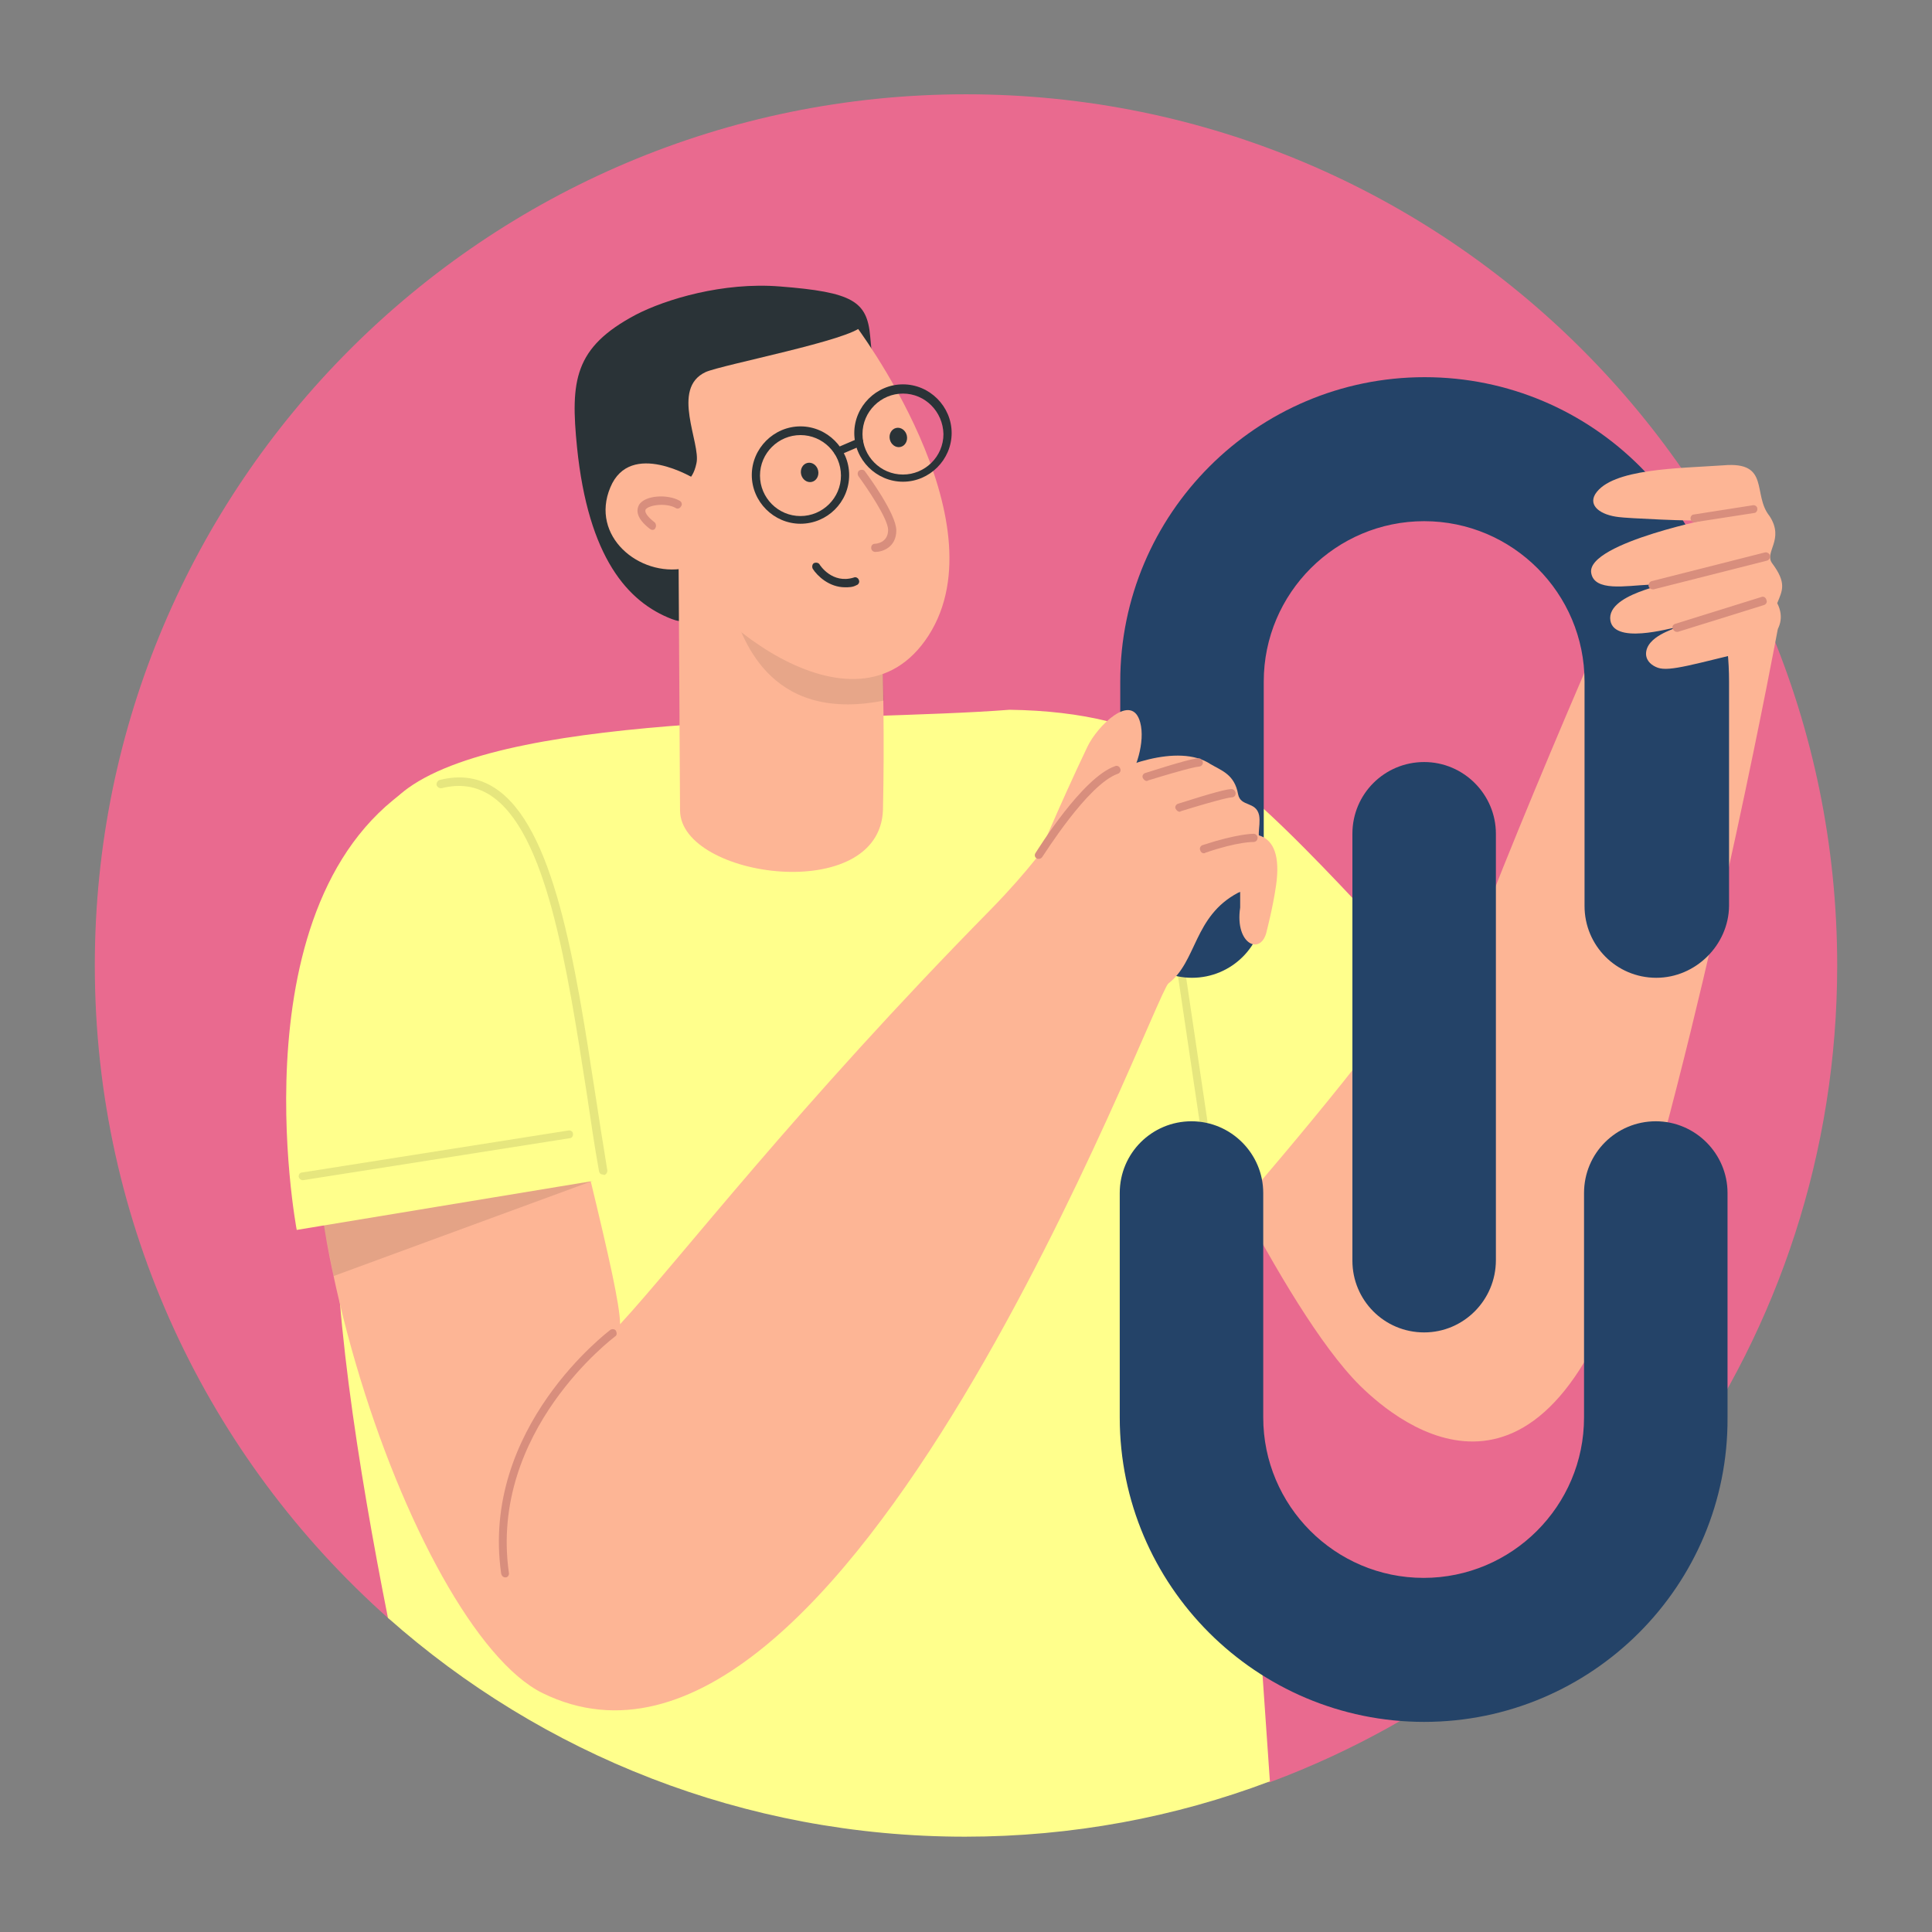 <?xml version="1.0" encoding="utf-8"?>
<!-- Generator: Adobe Illustrator 24.1.2, SVG Export Plug-In . SVG Version: 6.00 Build 0)  -->
<svg version="1.1" id="Layer_1" xmlns="http://www.w3.org/2000/svg" xmlns:xlink="http://www.w3.org/1999/xlink" x="0px" y="0px"
	 viewBox="0 0 377 377" style="enable-background:new 0 0 377 377;" xml:space="preserve">
<rect x="0" y="0" width="377" height="377" fill="#808080" stroke="none"/>
<style type="text/css">
	.st0{fill:#E96A8F;}
	.st1{fill:#FDB595;}
	.st2{fill:#FFFF8C;}
	.st3{opacity:0.1;}
	.st4{fill:#2A3337;}
	.st5{fill:#231F20;}
	.st6{fill:#D88E7D;}
	.st7{fill:#244368;}
</style>
<g>
	<path class="st0" d="M188.5,355.3c-41.6,0-79.7-13.6-109.3-38.2c-1.1-1-2.2-0.3-3.4-1.3c-35.1-31.2-57.3-76.7-57.3-127.4
		c0-93.9,76.1-170,170-170s170,76.1,170,170c0,72.9-46,135.2-110.5,159.3c-1.2,0.5-2.5-1.5-3.7-1.1
		C226.9,352.4,208,355.3,188.5,355.3z"/>
</g>
<g>
	<path class="st1" d="M228.8,207.8c0,0,21.3,47.5,36.6,62.6c7.7,7.6,36.1,30.7,53.5-28.1c15.6-52.5,28-119.5,28-119.5l-30.7-7.8
		c0,0-33.5,76.4-33.5,84.9s-26.2-29.7-26.2-29.7L228.8,207.8z"/>
</g>
<g>
	<path class="st0" d="M240,232.3l-0.2-3.9C239.7,228.4,237.3,228.6,240,232.3z"/>
</g>
<g>
	<path class="st2" d="M239.7,228.4l0.2,3.9c0.9,1.2,0.1,0.7,2.3,2.7c6.6-7.7,35.2-41.1,35-46.2c-3.4-1.7-32.8-37.3-45.1-41.3
		c-9.3-6.1-21-8.8-35.1-9c-30.7,2.4-96.4,0.2-117.4,15.3c-14.2,10.3-11,35.9-13.8,76.3c-1.5,21.3,4.2,56.9,9.9,85.6
		c30,26.6,69.5,42.7,112.6,42.7c20.9,0,41-3.8,59.5-10.8l-8-115.5C237.3,228.6,239.7,228.4,239.7,228.4z"/>
</g>
<g class="st3">
	<g>
		<path d="M234.9,219.7c-0.4,0-0.7-0.3-0.8-0.7l-4.7-31.7c-0.1-0.4,0.2-0.9,0.6-0.9c0.4-0.1,0.9,0.2,0.9,0.6l4.7,31.7
			C235.7,219.2,235.4,219.7,234.9,219.7C235,219.7,234.9,219.7,234.9,219.7z"/>
	</g>
</g>
<g>
	<g>
		<g>
			<path class="st4" d="M171,77.3c0,0-0.6-4.9-1.2-11.7c-0.6-6.8-3.4-8.6-17.6-9.7c-11.1-0.9-22.3,2.5-28.1,5.5
				c-12.1,6.4-12.8,12.9-11.5,25.9c2.2,21.5,9.9,30.2,18.5,33.5c8.5,3.3,3.8-13.8,0.8-18C129.1,98.8,171,77.3,171,77.3z"/>
		</g>
		<g>
			<path class="st1" d="M132.4,106.9l0.3,51.3c0.2,13.2,39,18.5,39.6-0.2c0.6-27.5-1-46.7-1-46.7S141.1,89,132.4,106.9z"/>
		</g>
		<g class="st3">
			<g>
				<path class="st5" d="M141.8,105.7l1,12.7c1.8,5,6.6,22.9,29.7,18.3c-0.2-5.9-0.9-23.6-0.9-23.6S150.5,87.8,141.8,105.7z"/>
			</g>
		</g>
		<g>
			<path class="st1" d="M166.8,63.3c0,0,28.9,38.1,14.4,60.7c-14.4,22.4-46.3-5.3-49.7-16.4c-3.7-3.3-7.5-12.4-9.2-21.3
				c-1.4-7.9,4.6-13.9,8.3-17.7C138.5,60.6,166.8,63.3,166.8,63.3z"/>
		</g>
		<g>
			<path class="st4" d="M132.9,94.3c0,0,2.2,0,3-3.9c0.9-3.9-5.1-14.6,1.8-17.8c3.1-1.4,28.6-6.3,30.5-9c2.8-3.9-5.9-6-5.9-6
				l-18.8-1.4l-22.6,15.2c0,0-1.4,15.7-1.4,21.7S129.4,96.6,132.9,94.3z"/>
		</g>
		<g>
			<path class="st6" d="M170.8,107.7c-0.4,0-0.8-0.3-0.8-0.8c0-0.5,0.3-0.8,0.8-0.8c0.2,0,2.5-0.2,2.5-2.7c0-2.2-4.2-8.3-5.8-10.5
				c-0.2-0.3-0.2-0.9,0.2-1.1c0.3-0.2,0.9-0.2,1.1,0.2c0.6,0.8,6.1,8.3,6.1,11.5C174.9,106.8,172.2,107.7,170.8,107.7
				C170.9,107.7,170.9,107.7,170.8,107.7z"/>
		</g>
		<g>
			<path class="st1" d="M135.5,93.4c0,0-12.5-7.7-16.4,1.7c-4,9.5,5.6,17.5,14.5,15.8C138.7,109.9,135.5,93.4,135.5,93.4z"/>
		</g>
		<g>
			<path class="st6" d="M127.3,103.4c-0.2,0-0.3-0.1-0.5-0.2c-2.8-2.2-2.6-3.7-2.1-4.7c1.2-1.9,5.6-2.1,7.9-0.8
				c0.4,0.2,0.6,0.7,0.3,1.1c-0.2,0.4-0.7,0.6-1.1,0.3c-1.8-1-5.1-0.6-5.8,0.3c-0.3,0.5,0.3,1.4,1.7,2.5c0.3,0.2,0.4,0.8,0.2,1.1
				C127.8,103.3,127.6,103.4,127.3,103.4z"/>
		</g>
		<g>
			<path class="st1" d="M157.9,82.4c0,0-3.4,0.8-7.4,2.7"/>
		</g>
		<g>
			<path class="st1" d="M167.5,80.3c0,0,3.4-1.4,5.9-1.8"/>
		</g>
		<g>
			<ellipse transform="matrix(0.975 -0.224 0.224 0.975 -16.62 37.658)" class="st4" cx="157.9" cy="92.2" rx="1.7" ry="1.9"/>
		</g>
		<g>
			
				<ellipse transform="matrix(0.975 -0.224 0.224 0.975 -14.656 41.343)" class="st4" cx="175.2" cy="85.4" rx="1.7" ry="1.9"/>
		</g>
		<g>
			<path class="st4" d="M164.9,114.6c-3.1,0-5.4-2.2-6.3-3.6c-0.2-0.4-0.1-0.9,0.2-1.1c0.4-0.2,0.9-0.1,1.1,0.2
				c0.1,0.2,2.5,3.9,6.7,2.6c0.4-0.2,0.9,0.1,1,0.5c0.2,0.4-0.1,0.9-0.5,1C166.4,114.6,165.6,114.6,164.9,114.6z"/>
		</g>
	</g>
	<g>
		<path class="st4" d="M176.2,94c-5.2,0-9.5-4.3-9.5-9.5s4.3-9.5,9.5-9.5c5.2,0,9.5,4.3,9.5,9.5S181.4,94,176.2,94z M176.2,76.8
			c-4.3,0-7.9,3.5-7.9,7.9c0,4.3,3.5,7.9,7.9,7.9c4.3,0,7.9-3.5,7.9-7.9C184,80.3,180.5,76.8,176.2,76.8z"/>
	</g>
	<g>
		<path class="st4" d="M156.2,102.2c-5.2,0-9.5-4.3-9.5-9.5c0-5.2,4.3-9.5,9.5-9.5s9.5,4.3,9.5,9.5
			C165.7,98,161.4,102.2,156.2,102.2z M156.2,84.9c-4.3,0-7.9,3.5-7.9,7.9c0,4.3,3.5,7.9,7.9,7.9c4.3,0,7.9-3.5,7.9-7.9
			C164.1,88.4,160.5,84.9,156.2,84.9z"/>
	</g>
	<g>
		<path class="st4" d="M163.5,88.9c-0.3,0-0.6-0.2-0.7-0.5c-0.2-0.4,0-0.9,0.4-1l4.2-1.8c0.4-0.2,0.9,0,1,0.4s0,0.9-0.4,1l-4.2,1.8
			C163.7,88.9,163.6,88.9,163.5,88.9z"/>
	</g>
</g>
<g>
	<g>
		<g>
			<path class="st7" d="M323.2,190.8c-7.8,0-14-6.3-14-14v-43.8c0-17.2-14-31.3-31.3-31.3c-17.2,0-31.3,14-31.3,31.3v43.8
				c0,7.8-6.3,14-14,14s-14-6.3-14-14v-43.8c0-32.7,26.6-59.4,59.4-59.4s59.4,26.6,59.4,59.4v43.8
				C337.3,184.4,330.9,190.8,323.2,190.8z"/>
		</g>
		<g>
			<path class="st7" d="M277.9,336c-32.7,0-59.4-26.6-59.4-59.4v-43.8c0-7.8,6.3-14,14-14s14,6.3,14,14v43.8
				c0,17.2,14,31.3,31.3,31.3c17.2,0,31.3-14,31.3-31.3v-43.8c0-7.8,6.3-14,14-14s14,6.3,14,14v43.8
				C337.3,309.4,310.6,336,277.9,336z"/>
		</g>
	</g>
	<g>
		<path class="st7" d="M277.9,260c-7.8,0-14-6.3-14-14v-83.3c0-7.8,6.3-14,14-14s14,6.3,14,14v83.2C291.9,253.7,285.6,260,277.9,260
			z"/>
	</g>
</g>
<g>
	<g>
		<g>
			<path class="st1" d="M201.8,169c0,0,4.9-11.8,10.4-23.3c1.9-4,8.7-10.8,10.3-4.7c1,3.7-0.8,9.5-3,12.1
				C216.7,156.7,201.8,169,201.8,169z"/>
		</g>
		<g>
			<path class="st1" d="M65.9,177.2c-18.3,45.5,14.4,140.6,40,153.2C164.6,359.1,225.2,194,228,191.9c5.6-4.3,4.9-13.1,13.6-17.7
				c1.3-0.6,7.1-2.2,7.3-6.1c0-0.7-0.2-3.3-2.2-3.7c-1.9-0.4-0.6-3-1-5.3c-0.6-2.8-3.6-1.6-4.1-4.1c-0.7-3.9-3.2-4.6-5.4-5.9
				c-6.3-4.2-18.3,0.6-22.1,3.3c-5.9,4.3-5.9,9.8-20.7,25c-37.9,38.5-60.7,68.3-72.4,81c0-7.2-9-39.6-19.3-84.8
				C98.6,159.6,68.9,169.5,65.9,177.2z"/>
		</g>
		<g>
			<path class="st6" d="M98.6,307.8c-0.4,0-0.7-0.3-0.8-0.7c-4.1-28.6,21.1-47.4,21.3-47.6c0.3-0.2,0.9-0.2,1.1,0.2s0.2,0.9-0.2,1.1
				c-0.2,0.2-24.6,18.4-20.7,46.1c0.1,0.4-0.2,0.9-0.6,0.9C98.7,307.8,98.6,307.8,98.6,307.8z"/>
		</g>
		<g>
			<g>
				<path class="st1" d="M237.5,164.4c5.9-2.7,13.2-3.4,11.5,8.4c-0.6,4.2-1.8,8.8-1.8,8.8c-1,5-6.3,2.8-5.2-4.5v-5.9L237.5,164.4z"
					/>
			</g>
			<g>
				<path class="st6" d="M234.9,166.5c-0.3,0-0.6-0.2-0.7-0.6c-0.2-0.4,0.1-0.9,0.5-1c6.7-2.2,9.8-2.2,9.9-2.2
					c0.5,0,0.8,0.4,0.8,0.8c0,0.5-0.4,0.8-0.8,0.8l0,0c0,0-3-0.1-9.4,2.1C235.1,166.5,235,166.5,234.9,166.5z"/>
			</g>
			<g>
				<path class="st6" d="M230.2,158.4c-0.3,0-0.6-0.2-0.8-0.6c-0.2-0.4,0.1-0.9,0.6-1c6.3-2,9.9-3,10.5-2.8c0.4,0.1,0.7,0.6,0.6,1
					s-0.4,0.6-0.8,0.6c-0.2,0-1.8,0.2-9.9,2.7C230.3,158.4,230.3,158.4,230.2,158.4z"/>
			</g>
			<g>
				<path class="st6" d="M223.8,152.4c-0.3,0-0.6-0.2-0.8-0.6c-0.2-0.4,0.1-0.9,0.6-1c6.3-2,9.9-3,10.5-2.8c0.4,0.1,0.7,0.6,0.6,1
					c-0.1,0.4-0.5,0.6-0.8,0.6c-0.2,0-1.8,0.2-9.9,2.7C223.9,152.4,223.8,152.4,223.8,152.4z"/>
			</g>
		</g>
		<g>
			<path class="st6" d="M202.7,167.6c-0.2,0-0.3,0-0.4-0.1c-0.4-0.2-0.5-0.7-0.2-1.1c0.4-0.6,9.1-14.7,15.5-16.9
				c0.4-0.2,0.9,0.1,1,0.5c0.2,0.4-0.1,0.9-0.5,1c-5.9,2.1-14.5,16-14.7,16.2C203.3,167.4,203,167.6,202.7,167.6z"/>
		</g>
	</g>
	<g class="st3">
		<g>
			<polygon points="63,238.4 65.1,249 116,230.3 79.7,221.3 61.2,238 			"/>
		</g>
	</g>
	<g>
		<path class="st2" d="M57.9,240c0,0-12.8-67.5,25.4-88.3c25.7-14.4,26.5,47.3,32.7,78.7L57.9,240z"/>
	</g>
	<g class="st3">
		<g>
			<path d="M59.1,230.3c-0.4,0-0.7-0.3-0.8-0.6c-0.1-0.4,0.2-0.9,0.6-0.9l52-8.2c0.4-0.1,0.9,0.2,0.9,0.6c0.1,0.4-0.2,0.9-0.6,0.9
				L59.1,230.3C59.2,230.3,59.2,230.3,59.1,230.3z"/>
		</g>
	</g>
	<g class="st3">
		<g>
			<path d="M117.7,229.2c-0.4,0-0.7-0.2-0.8-0.6c-0.9-4.9-1.6-9.9-2.4-15.2c-3.9-25.1-7.9-51.1-18.8-58.2c-2.8-1.8-5.9-2.3-9.5-1.4
				c-0.4,0.1-0.9-0.2-1-0.6c-0.1-0.4,0.2-0.9,0.6-1c4-1,7.6-0.5,10.8,1.6c11.5,7.5,15.6,33.9,19.5,59.3c0.8,5.3,1.6,10.3,2.4,15.2
				c0.1,0.4-0.2,0.9-0.6,1C117.8,229.2,117.7,229.2,117.7,229.2z"/>
		</g>
	</g>
</g>
<g>
	<g>
		<polygon class="st1" points="337.6,125.5 339.8,139.2 346.9,122.7 		"/>
	</g>
	<g>
		<g>
			<path class="st1" d="M342.6,126.7c0,0,7.1-3.3,4.2-9c1-2.5,1.9-3.9-1-7.8c-1.6-2.2,2.5-4.6-0.5-9.2c-3.4-4.2,0.2-10.7-9-9.9
				c-8.7,0.6-21.8,0.6-25,5.6c-1.4,2.3,1,4.1,4.6,4.5c1.2,0.2,15.2,0.9,16.6,0.6c4-0.8-23,4.3-22,10.3c0.6,3.7,6.8,2.5,11.2,2.3
				c7.8-0.4-7.5,1-7.5,6.5c0.1,5.5,12.2,1.8,12.6,1.9c0.3,0.2-5.7,1.6-5.6,5.2c0.1,1.4,1.2,2.2,2.3,2.6
				C325.8,131.1,330.5,129.6,342.6,126.7z"/>
		</g>
		<g>
			<path class="st6" d="M330.7,101.9c-0.4,0-0.7-0.2-0.8-0.6s0.2-0.9,0.6-0.9l11.5-1.8c0.4-0.1,0.9,0.2,0.9,0.6
				c0.1,0.4-0.2,0.9-0.6,0.9L330.7,101.9C330.8,101.9,330.7,101.9,330.7,101.9z"/>
		</g>
		<g>
			<path class="st6" d="M322.5,115c-0.3,0-0.7-0.2-0.8-0.6s0.2-0.9,0.6-1l22.1-5.6c0.4-0.1,0.9,0.2,1,0.6s-0.2,0.9-0.6,1l-22.1,5.6
				C322.7,115,322.6,115,322.5,115z"/>
		</g>
		<g>
			<path class="st6" d="M327.2,123.3c-0.3,0-0.6-0.2-0.8-0.6c-0.2-0.4,0.1-0.9,0.6-1l16.7-5.2c0.4-0.2,0.9,0.1,1,0.6
				c0.2,0.4-0.1,0.9-0.6,1l-16.7,5.2C327.4,123.3,327.3,123.3,327.2,123.3z"/>
		</g>
	</g>
</g>
</svg>
